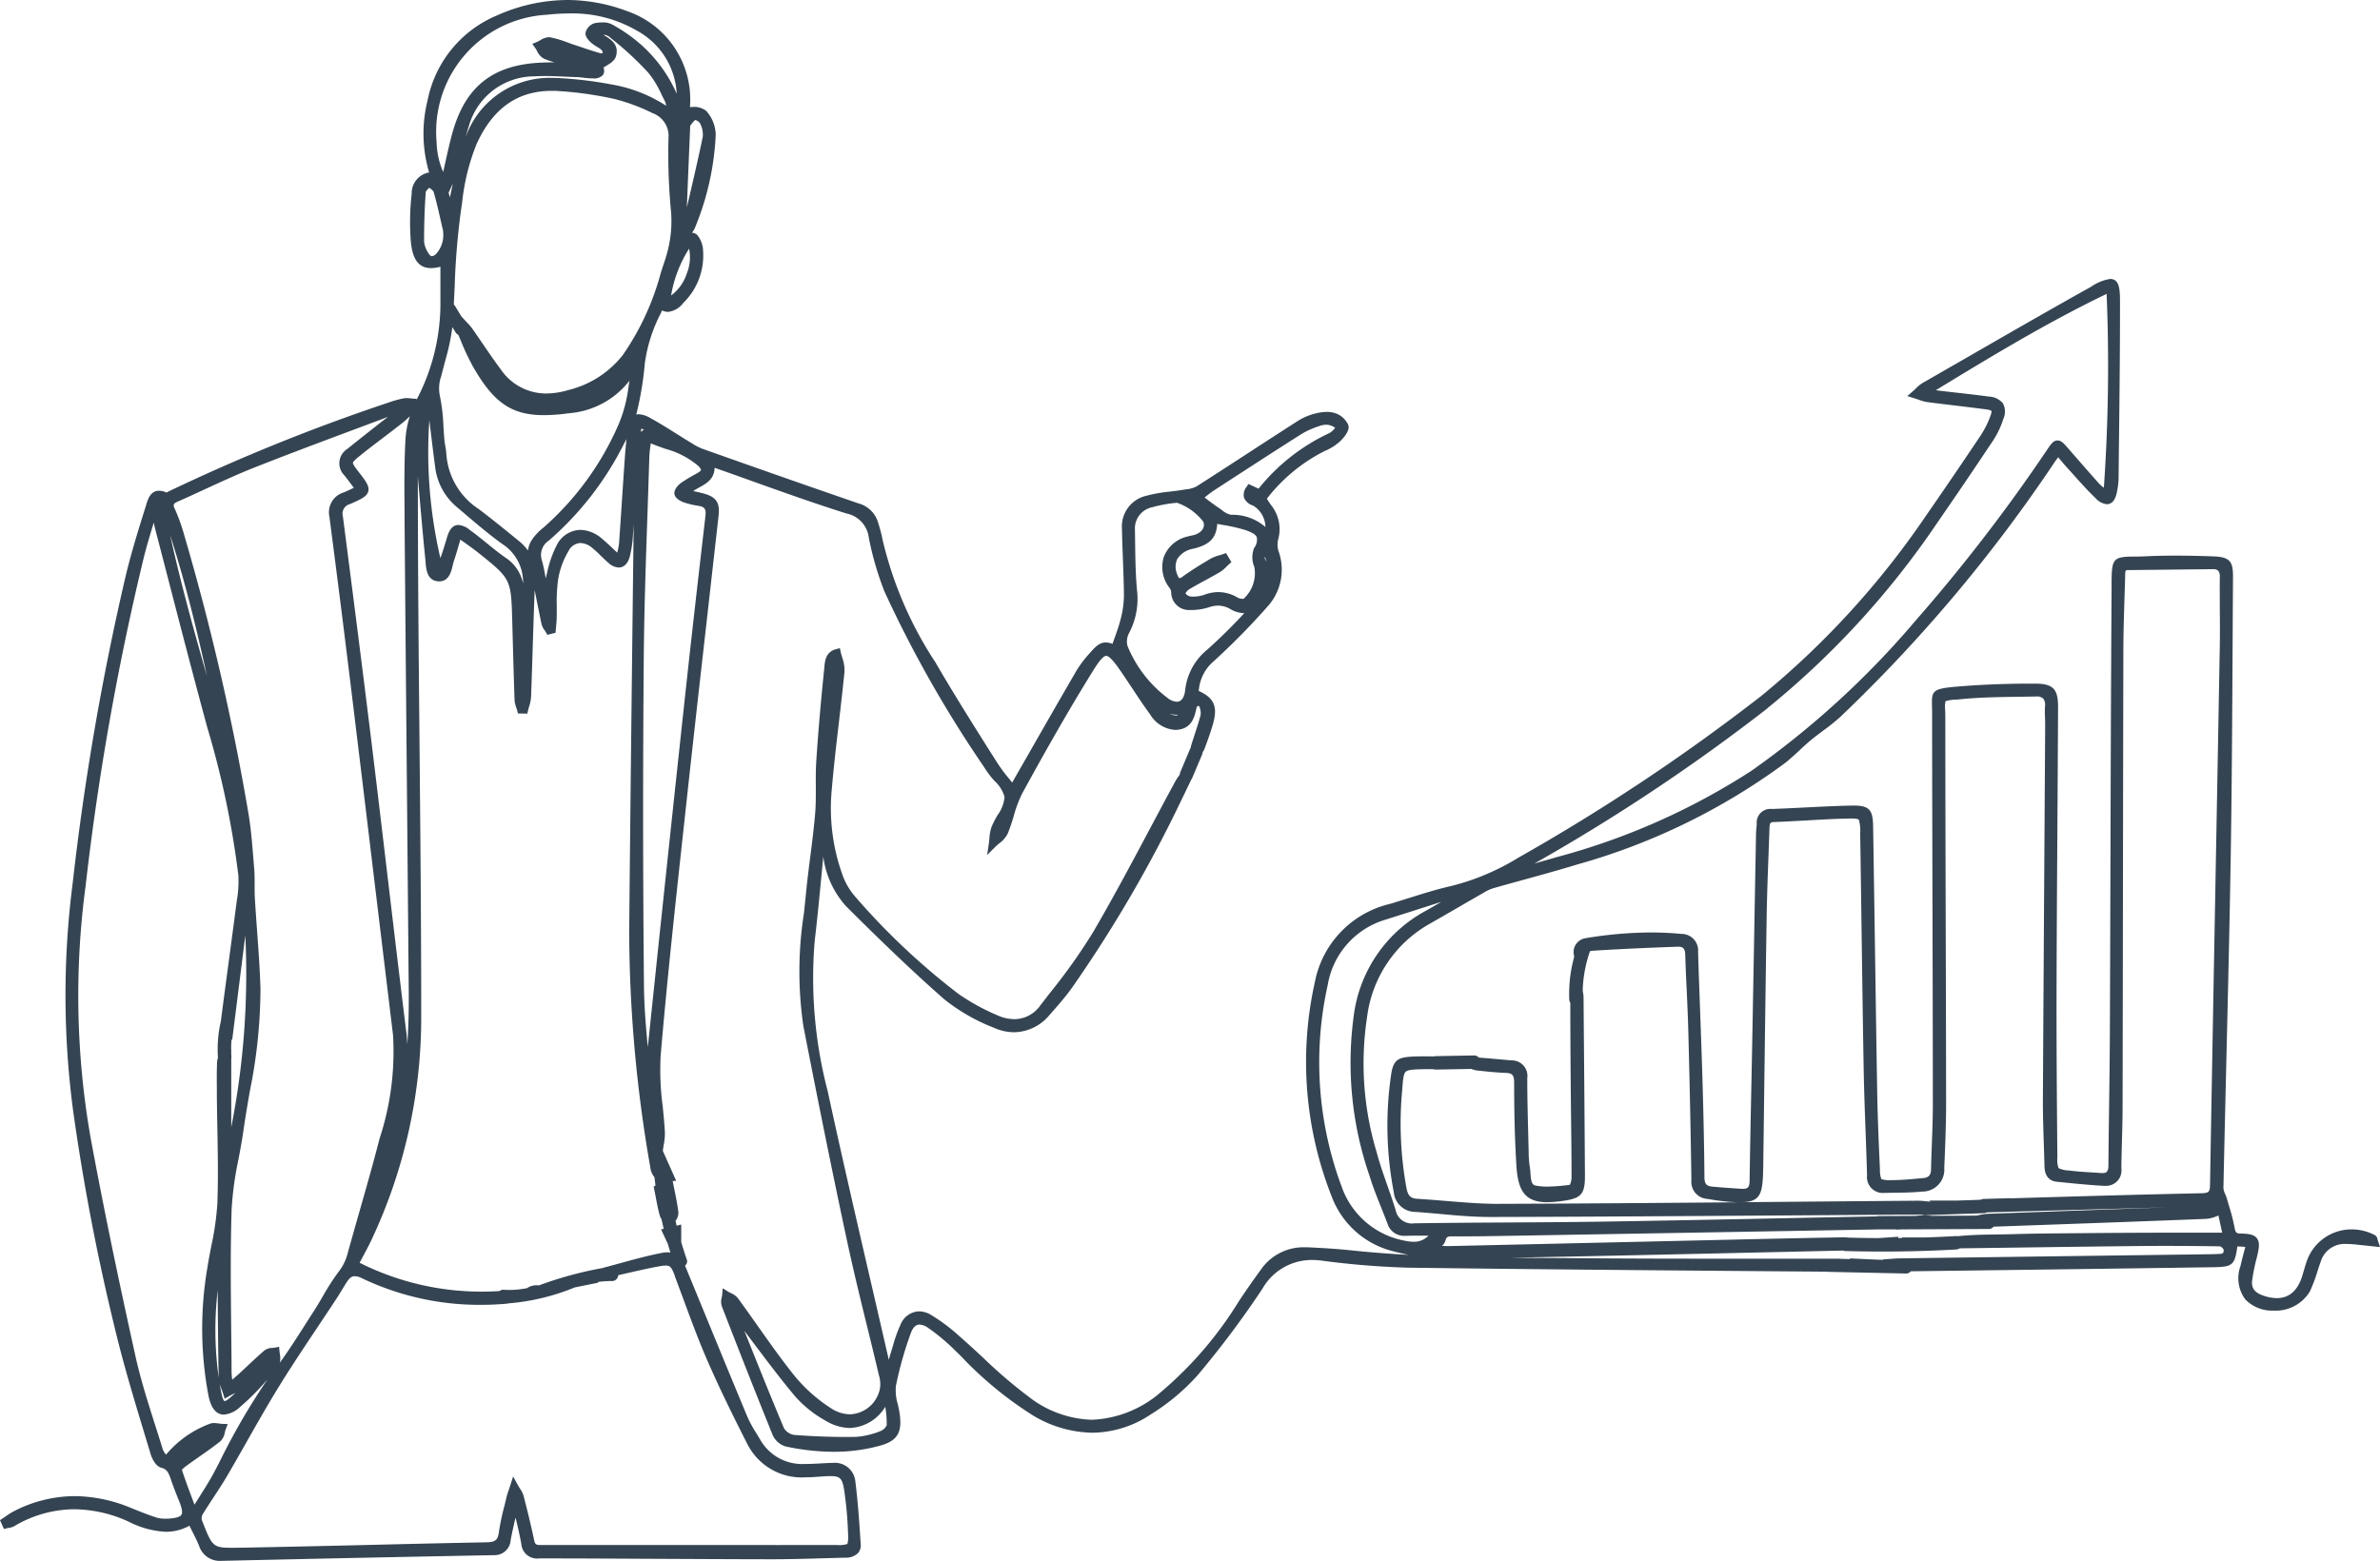 <?xml version="1.0" encoding="UTF-8"?> <svg xmlns="http://www.w3.org/2000/svg" xmlns:xlink="http://www.w3.org/1999/xlink" id="Group_16329" data-name="Group 16329" width="152.323" height="99.914" viewBox="0 0 152.323 99.914"><defs><clipPath id="clip-path"><rect id="Rectangle_5631" data-name="Rectangle 5631" width="152.323" height="99.914" fill="#354452"></rect></clipPath></defs><g id="Group_16328" data-name="Group 16328" clip-path="url(#clip-path)"><path id="Path_15022" data-name="Path 15022" d="M152.206,79.474c-.024-.074-.038-.127-.049-.165a.339.339,0,0,0-.161-.244,3.194,3.194,0,0,0-1.484-.369,3.031,3.031,0,0,0-2.888,2.068c-.069.2-.128.4-.185.6-.029.1-.058.2-.088.3-.292.951-.841,1.433-1.63,1.433a2.736,2.736,0,0,1-.932-.186c-.487-.179-.7-.474-.653-.9a11.826,11.826,0,0,1,.289-1.46l.047-.193c.125-.523.158-.853-.029-1.094s-.525-.291-1.014-.3c-.3,0-.358-.061-.417-.4a12.219,12.219,0,0,0-.347-1.356c-.045-.15-.089-.3-.132-.452a2.779,2.779,0,0,0-.114-.309,1.124,1.124,0,0,1-.117-.4c.057-2.682.122-5.409.185-8.045.1-4.236.207-8.617.278-12.926.076-4.576.1-9.229.125-13.728q.012-2.206.025-4.411c.006-.956-.169-1.281-1.218-1.32-.9-.034-1.689-.05-2.426-.05-.7,0-1.34.014-1.967.044-.319.015-.59.017-.808.018-1.3.009-1.347.186-1.352,1.8q0,.186,0,.4c-.039,5.875-.057,11.849-.073,17.626q-.015,5.254-.035,10.507c-.007,1.6-.029,3.232-.05,4.808-.017,1.254-.035,2.551-.044,3.828,0,.455-.17.491-.387.491l-.081,0c-.194-.014-.387-.026-.581-.038-.492-.03-1-.061-1.491-.126a1.648,1.648,0,0,1-.654-.151,1.671,1.671,0,0,1-.074-.679c-.034-3.923-.061-7.461-.051-11.039.009-3.314.031-6.685.052-9.944.016-2.564.033-5.215.044-7.823,0-1.049-.2-1.518-1.4-1.527l-.434,0c-1.622,0-3.221.068-4.751.2-1.47.13-1.508.289-1.483,1.225,0,.123.007.264.007.426,0,4.19.014,8.45.024,12.57.01,4.09.02,8.318.023,12.478,0,.832-.031,1.68-.062,2.5-.021.552-.042,1.124-.054,1.686-.008.376-.15.534-.509.566l-.331.03c-.541.05-1.1.1-1.645.1h-.087a1.589,1.589,0,0,1-.611-.068,1.617,1.617,0,0,1-.087-.608c-.068-1.518-.146-3.238-.175-4.925-.054-3.151-.1-6.355-.146-9.453q-.056-3.786-.115-7.572c-.016-1.013-.194-1.35-1.214-1.35l-.157,0c-.973.021-1.96.07-2.914.118-.722.036-1.468.074-2.2.1a.871.871,0,0,0-.965.936c0,.093-.011.187-.021.288s-.021.215-.023.328q-.058,3.108-.113,6.215-.063,3.493-.128,6.986-.03,1.613-.064,3.226c-.039,1.914-.079,3.894-.108,5.841-.006.417-.144.494-.413.494l-.065,0c-.571-.032-1.174-.076-1.9-.138-.384-.033-.509-.178-.512-.6-.015-1.914-.057-3.954-.131-6.42-.04-1.336-.09-2.693-.137-4.005s-.1-2.673-.138-4.009a1.059,1.059,0,0,0-1.078-1.145c-.626-.061-1.276-.092-1.932-.092a25.851,25.851,0,0,0-4.214.37.9.9,0,0,0-.719,1.1l.007.111a8.944,8.944,0,0,0-.31,2.7.426.426,0,0,0,.068.219c0,.02,0,.04,0,.061,0,2.077.017,4.1.032,5.8q.008.914.02,1.828c.014,1.159.028,2.357.027,3.535a1.2,1.2,0,0,1-.112.434l-.248.026a11.509,11.509,0,0,1-1.188.084,3.718,3.718,0,0,1-.758-.069c-.246-.051-.289-.287-.323-.775a3.965,3.965,0,0,0-.044-.415,6.348,6.348,0,0,1-.071-.959s-.018-.7-.026-1.028c-.031-1.213-.064-2.467-.064-3.7a.989.989,0,0,0-1-1.132l-.438-.039c-.545-.048-1.106-.1-1.664-.142a.386.386,0,0,0-.316-.136l-2.44.043a.46.46,0,0,0-.113.017h-.037c-.2,0-.393-.005-.589-.005-.284,0-.519.006-.739.017-.971.052-1.254.214-1.391,1.249a22.507,22.507,0,0,0,.186,7.445,1.384,1.384,0,0,0,1.381,1.249c.533.036,1.076.085,1.6.132,1.057.1,2.151.193,3.231.193h.043c6.295-.015,12.694-.06,18.883-.1l6.964-.048.8,0h.912a.424.424,0,0,0,.186.033l3.756-.129a.434.434,0,0,0,.195-.052l11.568-.323c-2.064.076-4.133.15-6.152.222q-2.676.1-5.353.193a3.371,3.371,0,0,0-.554.081l-.18.035-2.857.013a3.708,3.708,0,0,0-.48-.032,3.883,3.883,0,0,0-.529.036l-2.383.011a.443.443,0,0,0-.134.022h-.052q-2.719.053-5.437.109c-4,.081-8.134.165-12.2.228-1.953.03-3.939.041-5.86.052-1.961.011-3.988.022-5.983.054h-.049a1.058,1.058,0,0,1-1.2-.851c-.159-.517-.341-1.035-.517-1.536-.245-.7-.5-1.421-.691-2.142a19.719,19.719,0,0,1-.618-8.684A7.989,7.989,0,0,1,91.5,59.136c.663-.376,1.332-.764,1.98-1.14q.772-.448,1.547-.893a2.572,2.572,0,0,1,.562-.25c.643-.183,1.3-.364,1.935-.539,1.12-.308,2.278-.627,3.409-.973a40.973,40.973,0,0,0,13.258-6.457c.348-.266.671-.567.984-.858.233-.217.474-.441.719-.645s.516-.4.775-.6a12.611,12.611,0,0,0,1.113-.89,96.8,96.8,0,0,0,13.74-16.343c.061-.089.129-.177.207-.276l.041.05c.153.185.3.36.449.526s.325.36.486.541c.45.5.915,1.025,1.416,1.5a1.117,1.117,0,0,0,.721.387c.508,0,.622-.649.66-.862a4.767,4.767,0,0,0,.09-.775q.013-1.316.029-2.632c.032-2.817.065-5.729.062-8.595,0-.8,0-1.556-.63-1.556a2.931,2.931,0,0,0-1.208.492c-2.807,1.565-5.638,3.2-8.375,4.776l-2.437,1.4a2.125,2.125,0,0,0-.394.321c-.068.065-.145.138-.237.219l-.333.292.423.13c.124.038.231.075.326.108a2.683,2.683,0,0,0,.528.145c.611.08,1.232.154,1.833.226.624.075,1.268.152,1.9.235.329.043.371.1.375.107s.034.072-.088.381a6.072,6.072,0,0,1-.585,1.162c-1.22,1.824-2.354,3.489-3.468,5.092a54.344,54.344,0,0,1-10.6,11.615A128.29,128.29,0,0,1,97.158,54.913a15.179,15.179,0,0,1-4.334,1.816c-.917.209-1.827.5-2.707.774-.378.119-.768.242-1.153.357a6.386,6.386,0,0,0-4.816,5.029A23.464,23.464,0,0,0,85.233,76.6a5.654,5.654,0,0,0,3.943,3.5c.338.089.664.164.979.228-1.218-.067-2.434-.159-3.642-.286-.842-.089-1.746-.151-2.845-.2q-.086,0-.17,0a3.316,3.316,0,0,0-2.806,1.44c-.483.662-.948,1.328-1.382,1.979a24.13,24.13,0,0,1-4.979,5.822,7.158,7.158,0,0,1-4.452,1.8,6.911,6.911,0,0,1-4.075-1.5,30.9,30.9,0,0,1-2.86-2.45c-.494-.459-1.005-.935-1.524-1.384a11.719,11.719,0,0,0-1.851-1.389,1.532,1.532,0,0,0-.752-.218,1.331,1.331,0,0,0-1.184.856,8.631,8.631,0,0,0-.474,1.318c-.04.133-.08.267-.122.4-.054.171-.1.344-.152.529q-.529-2.306-1.063-4.611c-.952-4.118-1.937-8.376-2.846-12.576a28.616,28.616,0,0,1-.833-9.646c.158-1.313.286-2.651.41-3.944q.069-.717.139-1.434A5.862,5.862,0,0,0,54.139,58c1.952,1.945,4.069,4.015,6.316,5.984a12.111,12.111,0,0,0,3.143,1.8,3.242,3.242,0,0,0,1.311.294,3.013,3.013,0,0,0,2.272-1.118l.027-.03c.477-.541.971-1.1,1.4-1.7a84.537,84.537,0,0,0,7-12.009c.159-.322.314-.647.469-.972l.169-.352a.292.292,0,0,0,.047-.075l.084-.2.006-.012h0l.544-1.285a.606.606,0,0,0,.046-.181.957.957,0,0,0,.121-.219c.207-.558.391-1.063.542-1.594.31-1.092.071-1.658-.913-2.1a2.729,2.729,0,0,1,.962-1.908,45.055,45.055,0,0,0,3.544-3.617,3.516,3.516,0,0,0,.592-3.445,1.42,1.42,0,0,1-.021-.712,2.455,2.455,0,0,0-.429-2.19c-.094-.126-.183-.264-.269-.4l-.022-.034a10.822,10.822,0,0,1,3.734-3.07,3.218,3.218,0,0,0,.954-.608c.24-.23.627-.669.531-1.022a1.388,1.388,0,0,0-.9-.794,1.692,1.692,0,0,0-.48-.064,3.117,3.117,0,0,0-.728.1,3.826,3.826,0,0,0-1.148.49c-.973.624-1.957,1.263-2.909,1.882-1.164.756-2.367,1.539-3.558,2.3a1.864,1.864,0,0,1-.682.188l-.173.027c-.271.046-.554.08-.827.113a9.521,9.521,0,0,0-1.609.289,2.01,2.01,0,0,0-1.48,2.063c.012.642.037,1.294.061,1.924.03.782.061,1.591.067,2.385a6.144,6.144,0,0,1-.225,1.557c-.105.414-.256.829-.4,1.231-.036.1-.072.2-.107.3a1.271,1.271,0,0,0-.433-.091c-.4,0-.682.291-1.037.7a7.215,7.215,0,0,0-.811,1.065c-1.008,1.733-2.022,3.5-3,5.213l-.932,1.627c-.065.113-.128.226-.205.364l-.195-.241a10.3,10.3,0,0,1-.737-.985L63.2,47.844c-1.11-1.767-2.258-3.593-3.325-5.435a24.4,24.4,0,0,1-3.388-7.855,9.006,9.006,0,0,0-.264-1.026l-.023-.076a1.784,1.784,0,0,0-1.249-1.226c-3.595-1.236-7.074-2.462-10-3.5a3.737,3.737,0,0,1-.7-.371l-.168-.1c-.28-.169-.563-.348-.837-.52-.515-.324-1.047-.66-1.594-.957a1.663,1.663,0,0,0-.757-.261.623.623,0,0,0-.174.023q.021-.078.039-.155a21.114,21.114,0,0,0,.511-3.139,9.773,9.773,0,0,1,1.012-3.173l.089-.2a.923.923,0,0,0,.39.091,1.414,1.414,0,0,0,.966-.568A4.245,4.245,0,0,0,45,16.085a1.686,1.686,0,0,0-.383-1.051.525.525,0,0,0-.328-.136,1.311,1.311,0,0,0,.187-.313,17.633,17.633,0,0,0,1.331-5.95A2.345,2.345,0,0,0,45.2,7.1a1.257,1.257,0,0,0-.92-.248l-.123,0A5.978,5.978,0,0,0,40.171.725,10.942,10.942,0,0,0,36.311,0a11.151,11.151,0,0,0-4.49.982,7.455,7.455,0,0,0-4.456,5.446,8.756,8.756,0,0,0,.1,4.611A1.345,1.345,0,0,0,26.349,12.4a15.674,15.674,0,0,0-.051,3.107c.085.771.308,1.656,1.289,1.656a2.414,2.414,0,0,0,.6-.088v.536c0,.646,0,1.3,0,1.946a13.236,13.236,0,0,1-1.521,6.021l-.022-.05-.151-.008c-.058,0-.117-.01-.176-.016a2.644,2.644,0,0,0-.287-.02,1.106,1.106,0,0,0-.2.017,6.971,6.971,0,0,0-.984.275,122.639,122.639,0,0,0-14.019,5.664l-.075.039c-.028.015-.069.037-.1.05a1.119,1.119,0,0,0-.467-.116c-.56,0-.725.558-.824.892-.012.039-.023.078-.035.114C8.842,33.955,8.376,35.459,8.013,37A170.751,170.751,0,0,0,4.652,56.53a56.24,56.24,0,0,0,.029,14.58,141.3,141.3,0,0,0,2.9,14.85c.482,1.9,1.06,3.814,1.619,5.662q.22.726.438,1.452c.085.285.326.791.689.882s.457.31.6.717l.031.092c.158.457.339.912.511,1.337.181.447.227.731.141.866s-.382.221-.893.246c-.053,0-.106,0-.16,0a1.785,1.785,0,0,1-.544-.072c-.558-.181-1.1-.4-1.651-.623a9.491,9.491,0,0,0-3.584-.747,8.511,8.511,0,0,0-3.893.968,4.358,4.358,0,0,0-.5.311c-.069.048-.137.1-.207.14L0,97.31l.251.564.2-.048c.035-.008.071-.014.108-.02A.959.959,0,0,0,.9,97.7a7.632,7.632,0,0,1,3.861-1.089,8.558,8.558,0,0,1,3.486.8,5.813,5.813,0,0,0,2.364.643,3.111,3.111,0,0,0,1.511-.388l.136.269c.179.353.349.687.488,1.028a1.382,1.382,0,0,0,1.407.951h.057c5.605-.129,11.456-.251,17.388-.364a1.029,1.029,0,0,0,1.085-.965c.09-.482.2-.97.313-1.443l.008.033c.128.539.26,1.1.36,1.647a1.012,1.012,0,0,0,1.156.936c2.588,0,5.219.016,7.764.028,2.288.011,4.653.024,6.98.027h.1c1.144,0,2.305-.033,3.428-.066q.645-.019,1.29-.035a1.134,1.134,0,0,0,.823-.284.752.752,0,0,0,.181-.579c-.086-1.373-.178-2.715-.346-4.049a1.314,1.314,0,0,0-1.448-1.156h-.059c-.237.006-.477.02-.708.033-.306.017-.622.035-.93.035h-.078a3.086,3.086,0,0,1-2.873-1.573c-.083-.143-.17-.285-.257-.426a7.346,7.346,0,0,1-.544-1c-1.252-3-2.5-6.054-3.716-9.01l-.207-.5c-.025-.06-.051-.121-.078-.182a.357.357,0,0,0,.107-.416c-.126-.362-.241-.727-.35-1.094V78.387l-.291.073c-.026-.1-.048-.206-.073-.309a.852.852,0,0,0,.184-.544c-.057-.478-.154-.957-.249-1.421-.036-.178-.073-.356-.107-.537l-.009-.046.221-.02-.854-1.915c.018-.135.038-.26.058-.381a3.768,3.768,0,0,0,.075-.811c-.03-.566-.088-1.14-.144-1.695a17.4,17.4,0,0,1-.129-3.185c.41-4.827.944-9.727,1.46-14.466l.175-1.606c.433-3.984.891-8.034,1.334-11.95q.371-3.282.74-6.564c.1-.859-.165-1.222-1.033-1.44-.194-.049-.388-.092-.59-.137a4.229,4.229,0,0,1,.379-.225c.442-.242.976-.534.99-1.264l.106.038q1.166.409,2.328.828c1.96.7,3.986,1.426,6.007,2.06A1.792,1.792,0,0,1,55.6,34.381l0,.018a19.962,19.962,0,0,0,1,3.45,76.408,76.408,0,0,0,6.368,11.231l.169.262a5.776,5.776,0,0,0,.518.653,2.161,2.161,0,0,1,.637,1.022,2.265,2.265,0,0,1-.437,1.145,5.847,5.847,0,0,0-.388.755,2.712,2.712,0,0,0-.145.765c-.01.109-.019.211-.034.311l-.109.737.527-.526c.071-.071.154-.14.241-.213a1.761,1.761,0,0,0,.548-.629,11.635,11.635,0,0,0,.388-1.133,7.682,7.682,0,0,1,.559-1.476c1.279-2.331,2.817-5.085,4.523-7.83.272-.437.612-.94.834-.94.254,0,.719.676.942,1,.236.343.47.7.7,1.041.376.569.765,1.158,1.177,1.72a2.018,2.018,0,0,0,1.583.979,1.7,1.7,0,0,0,.255-.02c.845-.129,1-.835,1.126-1.4l0-.016a.3.3,0,0,1,.108-.111.279.279,0,0,1,.07.049,1.142,1.142,0,0,1,.082.537c-.109.422-.248.848-.383,1.26-.073.223-.146.446-.215.67a1.248,1.248,0,0,0-.039.176.286.286,0,0,0-.021.034l-.634,1.5a.6.6,0,0,0-.046.19,3.527,3.527,0,0,0-.282.421c-.536.989-1.074,2-1.594,2.976-1.169,2.2-2.377,4.466-3.649,6.648a36.753,36.753,0,0,1-2.794,3.94q-.3.389-.6.778a2.046,2.046,0,0,1-1.666.885,2.708,2.708,0,0,1-1.09-.251,13.805,13.805,0,0,1-2.484-1.365,44.329,44.329,0,0,1-6.636-6.257,4.325,4.325,0,0,1-.823-1.46,12.584,12.584,0,0,1-.652-5.365c.123-1.437.293-2.9.457-4.307.123-1.058.25-2.152.357-3.231a2.4,2.4,0,0,0-.141-.9c-.036-.125-.071-.243-.1-.359l-.054-.256-.252.069c-.657.179-.707.757-.74,1.14,0,.039-.007.078-.01.115-.222,2.147-.388,4.075-.508,5.9-.036.537-.033,1.082-.03,1.609,0,.583.006,1.186-.044,1.77-.08.93-.2,1.875-.315,2.789-.1.77-.2,1.567-.275,2.355-.04.407-.083.813-.126,1.22a24.117,24.117,0,0,0-.039,7.208c1.043,5.352,1.932,9.73,2.8,13.778.4,1.853.853,3.724,1.3,5.533.244,1,.5,2.034.736,3.053a1.917,1.917,0,0,1,.069.844A2.031,2.031,0,0,1,54.4,90.534a2.274,2.274,0,0,1-1.233-.4,10,10,0,0,1-2.318-2.065c-.831-1.038-1.615-2.147-2.373-3.22-.407-.576-.827-1.171-1.251-1.749a1.184,1.184,0,0,0-.456-.33c-.063-.031-.122-.061-.172-.092l-.342-.212-.033.4c0,.055-.016.117-.029.183a1.01,1.01,0,0,0,0,.559c1.257,3.243,2.292,5.866,3.259,8.252a1.322,1.322,0,0,0,.829.731,14.93,14.93,0,0,0,3.079.342,11.066,11.066,0,0,0,2.96-.391c1.1-.3,1.427-.833,1.263-2.02-.029-.214-.078-.429-.124-.636a3.093,3.093,0,0,1-.12-1.167,22.878,22.878,0,0,1,.94-3.34c.134-.392.326-.59.572-.59a1.064,1.064,0,0,1,.558.216,12.841,12.841,0,0,1,1.753,1.475l.349.34a23.714,23.714,0,0,0,4.611,3.793,7.6,7.6,0,0,0,3.789,1.1,6.83,6.83,0,0,0,3.756-1.184,13.65,13.65,0,0,0,3.012-2.531,61.254,61.254,0,0,0,4.111-5.491,3.631,3.631,0,0,1,3.169-1.852,5.145,5.145,0,0,1,.6.037,53.052,53.052,0,0,0,5.556.455c7.456.1,15.037.162,22.369.221l4.48.036a.468.468,0,0,0,.1.012l4.911.105a.382.382,0,0,0,.321-.143c7.3-.092,13.465-.174,19.33-.26,1.259-.018,1.4-.119,1.568-1.333l.51.032-.057.215c-.092.345-.179.671-.25,1a2.271,2.271,0,0,0,.311,2.151,2.383,2.383,0,0,0,1.8.712,2.558,2.558,0,0,0,2.333-1.234,10.167,10.167,0,0,0,.481-1.283c.064-.2.129-.4.2-.593a1.6,1.6,0,0,1,1.652-1.156,7.438,7.438,0,0,1,.792.057c.114.012.228.025.342.035s.248.025.394.041l.246.027.378.04Zm-39.1-34.131a54.581,54.581,0,0,0,10.845-11.824c1.229-1.776,2.452-3.579,3.635-5.359a5.561,5.561,0,0,0,.628-1.338,1.133,1.133,0,0,0-.015-.987,1.191,1.191,0,0,0-.887-.447c-.676-.092-1.363-.17-2.028-.245-.387-.044-.773-.087-1.159-.134-.074-.009-.148-.021-.223-.035,3.473-2.115,7.062-4.3,10.924-6.161a112.5,112.5,0,0,1-.176,12.406,2.008,2.008,0,0,1-.291-.247c-.545-.607-1.09-1.233-1.617-1.838l-.414-.475c-.236-.271-.407-.466-.643-.466-.263,0-.426.242-.634.547a109.033,109.033,0,0,1-8.432,10.965A56.2,56.2,0,0,1,112.1,49.336a43.486,43.486,0,0,1-12.5,5.539c-.461.137-.929.269-1.393.4a122.855,122.855,0,0,0,14.908-9.93M41.051,27.433l.171.085a.458.458,0,0,0-.211.141c0-.017.029-.166.04-.226m1.563-10.944c-.106.314-.21.629-.313.944a16.852,16.852,0,0,1-2.445,5.3,6.342,6.342,0,0,1-3.469,2.232,5.071,5.071,0,0,1-1.423.223,3.505,3.505,0,0,1-2.92-1.553c-.4-.533-.786-1.1-1.158-1.642-.219-.321-.445-.653-.674-.977a3.462,3.462,0,0,0-.331-.382c-.068-.071-.144-.151-.23-.247l-.131-.145-.385-.637a.446.446,0,0,0-.092-.108c.021-.386.039-.77.057-1.148a46.694,46.694,0,0,1,.4-4.858c.026-.166.05-.332.075-.5a13.848,13.848,0,0,1,.915-3.742c1.042-2.311,2.622-3.434,4.832-3.434.137,0,.279,0,.421.014a23.085,23.085,0,0,1,3.553.5,12.271,12.271,0,0,1,2.483.92,1.545,1.545,0,0,1,1.005,1.6,39.208,39.208,0,0,0,.141,4.464,7.651,7.651,0,0,1-.317,3.175M38.623,4.325c.052-.034.107-.067.161-.1.276-.168.562-.341.642-.628.209-.754-.339-1.084-.739-1.325l-.067-.04a.281.281,0,0,1,.054-.005.743.743,0,0,1,.411.206,20.341,20.341,0,0,1,2.4,2.214,6.231,6.231,0,0,1,.857,1.409c.064.13.128.259.194.386a1.186,1.186,0,0,1,.1.328,9.3,9.3,0,0,0-3.488-1.363,25.044,25.044,0,0,0-3.575-.417q-.155-.006-.305-.006A5.7,5.7,0,0,0,29.8,8.778c.062-.228.127-.454.2-.675a4.359,4.359,0,0,1,4.219-3.216c.212-.014.434-.02.681-.02.419,0,.849.02,1.265.039.245.011.491.022.736.03.141,0,.284.02.434.038s.321.037.487.041l.11,0a.746.746,0,0,0,.668-.229.52.52,0,0,0,.023-.461m5.328,13.2a2.876,2.876,0,0,1-1,1.392,8.032,8.032,0,0,1,1.153-3,2.789,2.789,0,0,1-.155,1.607M44.17,8.2V8.164a.79.79,0,0,1,.01-.124l.08-.1a1.229,1.229,0,0,1,.236-.26.522.522,0,0,1,.309.221,1.523,1.523,0,0,1,.173.854c-.314,1.511-.671,3.041-1.019,4.523.065-1.622.134-3.293.209-5.074M35.013.943A13.348,13.348,0,0,1,36.448.861a8.2,8.2,0,0,1,4.313,1.1A4.872,4.872,0,0,1,43.311,6a9.061,9.061,0,0,0-2.285-3.141,9.994,9.994,0,0,0-1.85-1.292,1.2,1.2,0,0,0-.6-.134,3.122,3.122,0,0,0-.5.046.836.836,0,0,0-.6.62c-.025.2.108.423.407.675A2.343,2.343,0,0,0,38.214,3a1.542,1.542,0,0,1,.3.211.35.35,0,0,1,.059.182.407.407,0,0,1-.108.026c-.423-.117-.85-.26-1.263-.4l-.422-.141c-.146-.048-.291-.1-.436-.153a6.968,6.968,0,0,0-1.119-.334.55.55,0,0,0-.1-.009,1.2,1.2,0,0,0-.562.2,2.246,2.246,0,0,1-.209.107l-.287.12.182.252a2.255,2.255,0,0,1,.12.2,1.045,1.045,0,0,0,.451.5,6.318,6.318,0,0,0,.667.23c-.291,0-.544.007-.786.016-3.181.121-4.965,1.55-5.784,4.634-.167.628-.309,1.271-.447,1.893q-.053.237-.106.475a5.037,5.037,0,0,1-.42-1.906A7.5,7.5,0,0,1,35.013.943M28.975,11.768c-.058.287-.118.581-.182.87l-.08-.3c.057-.129.112-.248.164-.361.034-.074.067-.145.1-.214m-1.063,4.487a.467.467,0,0,1-.272.149c-.088,0-.165-.1-.214-.181a1.656,1.656,0,0,1-.284-.723c-.006-1.074.03-2.153.106-3.205,0-.052.135-.184.205-.255l.02-.02.021.016c.1.08.234.179.254.247.177.6.32,1.233.458,1.841.05.22.1.44.152.66l0,.069a1.793,1.793,0,0,1-.443,1.4m.331,7.788c.026-.095.052-.19.077-.288.057-.228.117-.456.178-.685a14.347,14.347,0,0,0,.449-2.121l.2.326a.415.415,0,0,0,.181.167c.043.1.086.2.129.3a15.508,15.508,0,0,0,.788,1.692c1.336,2.354,2.49,3.148,4.573,3.148a11.811,11.811,0,0,0,1.553-.118l.016,0c.02,0,.039,0,.059-.008a5.432,5.432,0,0,0,3.84-2.085q-.031.178-.06.354a8.973,8.973,0,0,1-.648,2.465,18.662,18.662,0,0,1-4.8,6.589,3.46,3.46,0,0,0-.729.766,1.606,1.606,0,0,0-.262.7,3.275,3.275,0,0,0-.6-.623l-.29-.236c-.738-.6-1.5-1.219-2.273-1.8a4.574,4.574,0,0,1-2.062-3.521,4.316,4.316,0,0,0-.067-.5c-.022-.125-.042-.244-.053-.362-.029-.3-.048-.6-.066-.9a11.854,11.854,0,0,0-.239-2.009,2.333,2.333,0,0,1,.109-1.241M40.1,28.1c-.052.444-.086.876-.114,1.261-.058.82-.112,1.639-.166,2.46-.064.969-.13,1.971-.2,2.956a3.557,3.557,0,0,1-.119.6l-.153-.146c-.3-.283-.555-.528-.833-.758a2.173,2.173,0,0,0-1.368-.554,1.738,1.738,0,0,0-1.519.986,7.115,7.115,0,0,0-.616,1.774c-.029.114-.058.23-.088.346a11.114,11.114,0,0,0-.231-1.119,1.1,1.1,0,0,1,.437-1.305,20.132,20.132,0,0,0,4.822-6.226q.078-.138.151-.275M27.467,26.8l.045.375c.109.906.221,1.844.345,2.765a3.928,3.928,0,0,0,1.4,2.532l.321.274c.821.7,1.67,1.426,2.56,2.071a2.888,2.888,0,0,1,1.337,2.53,2.578,2.578,0,0,0-1.13-1.655c-.413-.288-.815-.614-1.2-.929-.348-.282-.708-.574-1.08-.842a1.3,1.3,0,0,0-.727-.316c-.493,0-.662.571-.744.845l-.009.031c-.122.412-.247.832-.4,1.247a29.985,29.985,0,0,1-.7-8.926m-1.7.245c.157-.124.3-.259.445-.4a5.972,5.972,0,0,0-.28,1.493c-.085,1.561-.071,3.151-.057,4.687l0,.508q.072,8.663.153,17.326.058,6.421.114,12.842.015,1.737-.09,3.354c-.013-.265-.035-.532-.068-.8-.416-3.37-.822-6.8-1.216-10.115-.338-2.848-.687-5.792-1.041-8.688-.6-4.888-1.22-9.713-1.8-14.2a.635.635,0,0,1,.459-.789c.719-.318,1.08-.478,1.166-.814s-.163-.661-.659-1.3c-.14-.181-.331-.43-.323-.523s.276-.314.42-.431c.5-.407,1.026-.806,1.534-1.191.409-.311.833-.633,1.243-.958M11.126,32.287c.02-.053.106-.114.257-.181.551-.244,1.108-.5,1.646-.749,1.035-.477,2.106-.97,3.179-1.4,2.169-.859,4.393-1.689,6.544-2.493q1.044-.39,2.087-.781c-.2.15-.4.3-.595.456-.742.58-1.406,1.106-2.031,1.61a1.085,1.085,0,0,0-.171,1.683c.169.212.335.436.512.672l.091.122-.051.025c-.214.1-.4.192-.59.268a1.327,1.327,0,0,0-.923,1.547c.483,3.7.966,7.525,1.436,11.38q.673,5.518,1.336,11.037.649,5.381,1.3,10.762a17.786,17.786,0,0,1-.854,6.619l-.072.276c-.389,1.5-.823,3.019-1.242,4.486-.252.883-.513,1.8-.762,2.7a3.155,3.155,0,0,1-.58,1.121,14.973,14.973,0,0,0-.982,1.532c-.182.31-.369.631-.566.935s-.389.605-.582.909c-.511.8-1.037,1.63-1.606,2.41a1.02,1.02,0,0,0,.023-.119,1.723,1.723,0,0,0-.022-.466c-.008-.054-.016-.109-.021-.163l-.025-.273-.269.053c-.046.009-.1.014-.161.019a.857.857,0,0,0-.5.157c-.374.318-.737.659-1.087.988-.169.159-.339.318-.51.476-.145.133-.3.264-.47.414a3.719,3.719,0,0,1-.045-.481c0-.95-.015-1.916-.024-2.85-.026-2.481-.054-5.047.028-7.565a21.327,21.327,0,0,1,.441-3.224c.111-.59.227-1.2.312-1.806.119-.841.266-1.695.408-2.521a33.205,33.205,0,0,0,.685-6.57c-.035-1.239-.127-2.493-.216-3.707-.05-.684-.1-1.39-.142-2.085-.017-.281-.016-.572-.015-.853,0-.345,0-.7-.028-1.054q-.026-.312-.051-.626c-.081-1.009-.165-2.052-.344-3.067A156.408,156.408,0,0,0,11.8,34.288a12.184,12.184,0,0,0-.613-1.718.445.445,0,0,1-.066-.283m3.945,56.878q-.181.168-.366.328c-.208.18-.3.193-.326.193s-.114-.081-.189-.441q-.068-.322-.124-.649c.036.123.082.241.127.359.038.1.075.192.1.285l.091.294.267-.152c.088-.05.18-.1.272-.143l.144-.073M14.8,67.485v-.311l-.008,0c0-.208.009-.415.027-.621l.045-.01L15.7,59.88a50.637,50.637,0,0,1-.9,12.279V67.785a.442.442,0,0,0,.009-.119c0-.06-.007-.121-.009-.181M13.244,43.274c-.848-2.962-1.69-5.991-2.358-9.036.947,2.964,1.7,6,2.358,9.036m-.8,53.036-.138-.368c-.227-.607-.462-1.233-.665-1.857a1.7,1.7,0,0,1,.266-.236c.269-.2.548-.393.818-.582.455-.319.926-.65,1.372-1a1.011,1.011,0,0,0,.293-.577,2.112,2.112,0,0,1,.062-.211l.122-.322-.344-.012c-.065,0-.138-.013-.215-.023a2.242,2.242,0,0,0-.31-.029.741.741,0,0,0-.318.063,6.69,6.69,0,0,0-2.761,1.96,1.176,1.176,0,0,1-.21-.345c-.16-.523-.329-1.053-.492-1.566-.455-1.43-.926-2.909-1.253-4.388-1.188-5.359-2.1-9.808-2.875-14A52.844,52.844,0,0,1,5.477,56.73,172.912,172.912,0,0,1,9.2,35.7c.163-.657.362-1.32.555-1.962l.086-.287c.026.135.055.271.09.406q.428,1.642.853,3.284c.8,3.091,1.63,6.287,2.481,9.422a57.361,57.361,0,0,1,1.991,9.481,7.206,7.206,0,0,1-.1,1.614q-.02.144-.038.287c-.153,1.181-.314,2.381-.469,3.542-.173,1.288-.351,2.618-.519,3.931a.472.472,0,0,0-.02.063,7.984,7.984,0,0,0-.163,2.186c0,.011,0,.02.005.03a1.1,1.1,0,0,0-.058.293c-.026.592-.021,1.192-.015,1.772l0,.336c.005.708.019,1.427.032,2.123.03,1.586.06,3.227,0,4.833a18.352,18.352,0,0,1-.387,2.706c-.089.46-.181.935-.254,1.406a23.07,23.07,0,0,0,.063,8.124c.062.312.252,1.262,1,1.262a1.691,1.691,0,0,0,1.007-.467,15.9,15.9,0,0,0,1.735-1.736l.044-.048a42.89,42.89,0,0,0-3.07,5.283l-.287.552c-.29.558-.635,1.1-.968,1.633-.114.18-.228.361-.34.542M14,88.209a22.061,22.061,0,0,1-.067-5.624q0,.173,0,.346c.014,1.73.029,3.518.064,5.278m29.178-6.555c.2.535.406,1.082.6,1.611.45,1.218.915,2.479,1.44,3.693.839,1.942,1.789,3.851,2.608,5.461A3.894,3.894,0,0,0,51.6,94.564h.068c.253,0,.506-.02.75-.038.163-.011.326-.023.489-.03q.117-.005.219-.005c.6,0,.771.1.891.834a22.941,22.941,0,0,1,.258,2.85,1.754,1.754,0,0,1-.041.658,1.8,1.8,0,0,1-.675.067q-3.756.005-7.513,0H40.894q-3.165,0-6.332,0c-.257,0-.321-.054-.377-.318-.213-1.007-.46-1.995-.674-2.829a1.623,1.623,0,0,0-.222-.449c-.05-.082-.108-.175-.172-.29l-.276-.5-.174.541c-.044.136-.081.246-.113.341-.059.175-.1.3-.134.437-.046.2-.095.392-.143.588a15.389,15.389,0,0,0-.349,1.663c-.066.494-.23.632-.764.642-2.375.047-4.79.1-7.125.159-2.8.066-5.693.134-8.539.186-.219,0-.415.007-.591.007-1.3,0-1.322-.066-1.985-1.762l-.009-.022a.534.534,0,0,1,.062-.367c.224-.367.465-.735.7-1.091.287-.437.584-.89.855-1.351.442-.752.879-1.523,1.3-2.268.642-1.132,1.306-2.3,2-3.428.8-1.3,1.665-2.594,2.5-3.845.4-.6.808-1.211,1.207-1.82.134-.2.261-.414.385-.617.088-.145.176-.29.267-.434.212-.335.38-.38.516-.38a1.093,1.093,0,0,1,.455.129,17.433,17.433,0,0,0,7.581,1.705c.547,0,1.108-.024,1.667-.072a.941.941,0,0,0,.139-.024,14.112,14.112,0,0,0,4.24-1.021l1.489-.3-.009-.047a5.828,5.828,0,0,1,.888-.06.393.393,0,0,0,.41-.375l.589-.133c.673-.155,1.368-.315,2.056-.438a2.308,2.308,0,0,1,.393-.044c.249,0,.356.052.577.631m-.853-3.632c.048.216.1.432.15.646l-.169.042.431.922c.054.186.109.372.168.557a1.259,1.259,0,0,0-.186-.015,1.958,1.958,0,0,0-.377.04c-.906.177-1.81.425-2.683.665-.339.093-.678.186-1.02.276a.273.273,0,0,0-.055.022,23.822,23.822,0,0,0-4.1,1.116,1.1,1.1,0,0,0-.154-.012,1.126,1.126,0,0,0-.613.191c-.2.037-.4.066-.6.085v0l-.071.007a5.323,5.323,0,0,1-.805.008.372.372,0,0,0-.276.083c-.379.022-.756.035-1.126.035a17.32,17.32,0,0,1-7.828-1.848l.175-.327c.213-.4.415-.771.6-1.166A33.431,33.431,0,0,0,26.958,64.9c0-5.846-.058-11.789-.111-17.537-.026-2.826-.054-5.749-.074-8.623-.02-2.778-.028-5.544-.032-8.251.148,1.751.3,3.54.48,5.3.005.053.01.11.014.17.034.457.091,1.222.832,1.255h.04c.622,0,.767-.605.863-1.006.026-.108.05-.21.08-.3.122-.358.229-.727.342-1.119l.072-.248.243.174c.332.236.645.46.936.693,2.064,1.655,2.064,1.655,2.14,4.326q.021.743.041,1.486c.032,1.171.065,2.381.107,3.571a1.826,1.826,0,0,0,.113.509c.021.063.042.127.058.19l.047.18.6.012.045-.195c.02-.085.045-.17.069-.255a2.644,2.644,0,0,0,.127-.635c.039-1.054.073-2.125.105-3.161.038-1.2.076-2.437.125-3.664q.211,1.076.436,2.166a1.14,1.14,0,0,0,.2.409c.029.043.058.085.083.128l.093.163.524-.134.014-.175c.006-.073.013-.145.02-.218.016-.161.031-.328.037-.5.009-.271.008-.546.007-.812a10.616,10.616,0,0,1,.083-1.679,5.178,5.178,0,0,1,.671-1.849.9.9,0,0,1,.762-.512,1.278,1.278,0,0,1,.772.328c.184.148.353.314.531.489.161.158.327.32.505.47a1.024,1.024,0,0,0,.64.282c.195,0,.545-.092.709-.706a7.033,7.033,0,0,0,.2-1.323q.025-.356.049-.715c-.09,7.486-.2,16.76-.287,26.051A88.41,88.41,0,0,0,41.62,74.721a1.187,1.187,0,0,0,.267.638c.02.178.043.355.066.532l-.117.064.036.178c.032.159.062.318.092.476.076.4.155.824.271,1.229a.586.586,0,0,0,.092.184m2.537-47.94c0,.007-.015.076-.213.19l-.236.134a9.106,9.106,0,0,0-.84.515c-.132.094-.462.406-.409.712s.48.483.61.529a5.4,5.4,0,0,0,.942.221c.381.062.482.211.433.635-.411,3.534-.891,7.7-1.337,11.831-.884,8.191-1.654,15.452-2.353,22.183-.123-1.295-.233-2.617-.246-3.918-.068-6.871-.072-13.925-.013-20.967.026-3.083.133-6.22.237-9.252q.063-1.844.121-3.688a6.552,6.552,0,0,1,.077-.719l.015-.107c.318.134.636.245.946.353a5.417,5.417,0,0,1,2.073,1.074c.195.186.191.265.19.273M80.283,36.3a2.244,2.244,0,0,1-.681,2.023.225.225,0,0,1-.079.011.737.737,0,0,1-.332-.091,2.416,2.416,0,0,0-1.217-.342,2.537,2.537,0,0,0-.88.165,2.176,2.176,0,0,1-.728.124c-.064,0-.128,0-.189-.008a.563.563,0,0,1-.306-.2.778.778,0,0,1,.207-.238c.353-.214.724-.416,1.083-.612.3-.161.6-.327.9-.5a2.29,2.29,0,0,0,.437-.361c.053-.052.106-.1.161-.153l.153-.135-.344-.58-.191.067c-.076.027-.153.05-.231.073a2.487,2.487,0,0,0-.568.222c-.544.321-1.182.707-1.779,1.138a.446.446,0,0,1-.218.108c-.013,0-.064-.042-.132-.228a1.207,1.207,0,0,1,0-1.005,1.506,1.506,0,0,1,1.029-.654c1.038-.25,1.466-.679,1.527-1.587l.351.064a11.008,11.008,0,0,1,1.406.317c.467.15.707.3.775.477a.862.862,0,0,1-.172.684,1.593,1.593,0,0,0,.018,1.222m.666-.55a.255.255,0,0,1,.009-.111,3.43,3.43,0,0,1,.1.335,2.407,2.407,0,0,0-.111-.223m-3.811-3.939c.188-.15.365-.292.548-.411,1.825-1.187,3.713-2.415,5.632-3.631a5.538,5.538,0,0,1,1.129-.5,1.294,1.294,0,0,1,.432-.083.934.934,0,0,1,.574.2l-.017.02a1.286,1.286,0,0,1-.334.306,12.634,12.634,0,0,0-4.55,3.567l-.646-.3-.117.177a.819.819,0,0,0-.169.7.894.894,0,0,0,.568.5,1.607,1.607,0,0,1,.8,1.375,3.2,3.2,0,0,0-2.2-.779,1.342,1.342,0,0,1-.579-.3c-.066-.047-.13-.094-.194-.136-.263-.175-.519-.368-.791-.572l-.127-.1.04-.032M75.316,45.8a1.124,1.124,0,0,1-.48-.116,1.573,1.573,0,0,0,.457.068c.034,0,.069,0,.1,0a.259.259,0,0,1-.081.051m.542-1.635c-.024.227-.124.753-.539.753a1.072,1.072,0,0,1-.606-.255,7.89,7.89,0,0,1-2.551-3.327,1.151,1.151,0,0,1,.11-.826,4.683,4.683,0,0,0,.5-2.753c-.092-1.011-.106-2.052-.119-3.058q-.005-.4-.012-.8a1.383,1.383,0,0,1,1.112-1.433,8.589,8.589,0,0,1,1.583-.285h0a3.633,3.633,0,0,1,1.693,1.229c.031.124.125.5-.419.765a1.738,1.738,0,0,1-.383.113c-.075.016-.15.033-.223.053a2.131,2.131,0,0,0-1.512,1.3,2.155,2.155,0,0,0,.358,1.98.584.584,0,0,1,.112.251,1.138,1.138,0,0,0,1.2,1.174h.066a3.654,3.654,0,0,0,1.165-.181,1.759,1.759,0,0,1,.572-.1,1.586,1.586,0,0,1,.765.21,1.791,1.791,0,0,0,.838.269c.025,0,.05,0,.074,0-.737.8-1.525,1.579-2.352,2.321a3.893,3.893,0,0,0-1.434,2.609M56.752,91.23a.743.743,0,0,1-.382.369,5.1,5.1,0,0,1-1.584.379q-.323.006-.646.006c-1.049,0-2.167-.044-3.323-.131a.954.954,0,0,1-.637-.422c-.83-1.969-1.638-3.987-2.419-5.94l-.122-.3q.351.463.7.928c.821,1.09,1.67,2.218,2.564,3.281a7.365,7.365,0,0,0,1.931,1.539,3.072,3.072,0,0,0,1.556.47,2.781,2.781,0,0,0,2.269-1.359l.007.052a6.127,6.127,0,0,1,.084,1.132M95.965,77.063h-.078c-1.118,0-2.26-.1-3.364-.188-.6-.05-1.22-.1-1.831-.138-.4-.024-.571-.19-.666-.635a22.892,22.892,0,0,1-.283-6.32c.043-.646.08-1.048.229-1.182s.554-.145,1.221-.16c.139,0,.277,0,.416,0h.128a.436.436,0,0,0,.155.026l2.279-.041a1.228,1.228,0,0,0,.367.1l.051.006c.571.061,1.16.125,1.747.146.428.016.571.107.571.618,0,2.034.047,3.7.14,5.253.092,1.526.442,2.409,1.964,2.409a7.29,7.29,0,0,0,.968-.077c1.235-.167,1.467-.43,1.459-1.651-.02-3.237-.048-6.527-.075-9.71l-.014-1.7a1.433,1.433,0,0,0-.026-.236c0-.028-.01-.055-.013-.083l-.015-.11a8.259,8.259,0,0,1,.467-2.5.23.23,0,0,1,.078-.023c1.866-.122,3.727-.2,5.527-.265h.043c.267,0,.436.085.448.511.024.807.06,1.626.1,2.418.039.864.079,1.758.1,2.636.088,3.338.151,6.4.194,9.372a1.09,1.09,0,0,0,1.01,1.205l.238.037a12.852,12.852,0,0,0,1.313.161c.241.013.418.019.57.019-5.095.043-10.288.084-15.413.1m32.712-.364-1.732.051a.417.417,0,0,0-.185.052l-1.531.053h-1.758l.073.058-.1,0L123.3,76.9a5.07,5.07,0,0,0-.546-.039h-.02q-3.931.031-7.862.066l-3.469.03c1.251,0,1.389-.523,1.438-1.891,0-.084,0-.168.006-.252q.031-2.29.06-4.58c.049-3.776.1-7.68.161-11.52.022-1.363.073-2.75.123-4.092q.029-.788.057-1.576c.012-.363.047-.415.288-.424.673-.026,1.356-.065,2.016-.1.832-.047,1.693-.1,2.539-.12.143,0,.269-.007.38-.007.386,0,.467.043.5.09a2.5,2.5,0,0,1,.083.85q.046,2.959.085,5.918c.042,3.034.085,6.171.14,9.257.024,1.307.073,2.634.12,3.917.034.92.069,1.871.095,2.806a1.016,1.016,0,0,0,1.107,1.129h.054c.21-.005.42-.009.63-.011.565-.008,1.15-.016,1.725-.076a1.4,1.4,0,0,0,1.425-1.519c.061-1.364.12-2.816.118-4.265q-.007-5.385-.024-10.77c-.012-4.5-.025-9.149-.027-13.723,0-.222-.005-.408-.01-.565a1.825,1.825,0,0,1,.023-.547,2.206,2.206,0,0,1,.649-.1c.125-.01.267-.022.429-.038,1.164-.111,2.362-.128,3.521-.144.4-.006.8-.011,1.194-.02h.032a.572.572,0,0,1,.428.134.646.646,0,0,1,.114.487,7.059,7.059,0,0,0,0,.727c.006.151.012.308.011.459q-.022,3.7-.046,7.4c-.034,5.461-.07,11.109-.1,16.664,0,.909.027,1.831.057,2.723.016.484.033.985.044,1.477.017.753.435.955.783.991.982.1,2,.207,3.013.263l.091,0a.986.986,0,0,0,1.035-1.116c.005-.6.022-1.211.038-1.8.019-.683.038-1.389.04-2.085q.014-6.558.022-13.115c.008-5.286.015-10.752.028-16.128,0-1.141.039-2.3.074-3.426.014-.46.029-.919.041-1.379v-.031c.008-.334.031-.334.181-.336l5.434-.059a.479.479,0,0,1,.342.1.6.6,0,0,1,.1.422c-.008.687,0,1.384,0,2.058.007.761.014,1.548,0,2.321q-.126,7.015-.256,14.031c-.124,6.7-.251,13.633-.369,20.45-.008.465-.053.557-.553.567-4.076.085-8.22.207-12.227.325M92.514,79.417c.056-.249.136-.274.454-.274h.081l.575,0c.607,0,1.269-.006,2.022-.019,6.73-.115,15.6-.266,24.543-.426.023,0,.046,0,.068,0l1.1,0-.01.016.377-.018,5.547-.025a.393.393,0,0,0,.32-.148c4.465-.158,9.082-.321,13.622-.5a2.156,2.156,0,0,0,.689-.183l.081-.031.239,1.1H139.7l-1.774,0c-1.623.005-3.117.014-4.566.028l-.947.008c-1.167.009-2.374.019-3.562.056-.358.011-.724.016-1.079.021-.809.011-1.637.022-2.464.11a.453.453,0,0,0-.112-.008q-1,.058-2,.09H122l-.276,0,0,.033-.237,0,0-.079-1.227.084q-.983,0-1.966-.029a2.2,2.2,0,0,0-.265-.018h-.027c-2,.032-3.986.076-5.491.11l-6.845.157q-6.475.148-12.951.294h-.061c-.115,0-.233-.007-.361-.017a.663.663,0,0,0,.214-.336m-6.687-3.578a22.8,22.8,0,0,1-.844-12.783,5.267,5.267,0,0,1,3.725-4.19q1.653-.525,3.306-1.055l.236-.075c-.368.216-.742.432-1.114.639a8.908,8.908,0,0,0-4.5,6.75,22.165,22.165,0,0,0,1.02,10.14c.215.709.494,1.4.764,2.078.13.324.264.659.389.99a1.107,1.107,0,0,0,1.117.78h.067c.217-.008.453-.012.742-.012l.567,0h.13a1.27,1.27,0,0,1-.961.391,2.642,2.642,0,0,1-.539-.063,5.292,5.292,0,0,1-4.1-3.594M142.28,80.2a.241.241,0,0,1-.178.063l-.222.01c-.109.005-.219.011-.328.012l-6.457.086-13.466.18c-.2,0-.4.018-.6.032l-.268.019-.226.014v.027l-.386-.008-1.746-.08,0,.042-.6-.013,0-.012h-.579l-.156,0a.428.428,0,0,0-.043,0h-.073l-2.908,0H110.3c-3.37,0-6.2-.005-9.083-.03q-1.122-.01-2.244-.015-1.163-.006-2.339-.016c5.494-.1,11.017-.227,16.393-.348l4.93-.111a.443.443,0,0,0,.147.03q3.549.1,7.095-.1a.43.43,0,0,0,.218-.072l3.966-.053c2.407-.033,4.9-.067,7.345-.093.628-.007,1.276-.01,1.926-.01,1.1,0,2.253.009,3.428.028a.452.452,0,0,1,.221.186.3.3,0,0,1-.022.234" fill="#354452"></path></g></svg> 